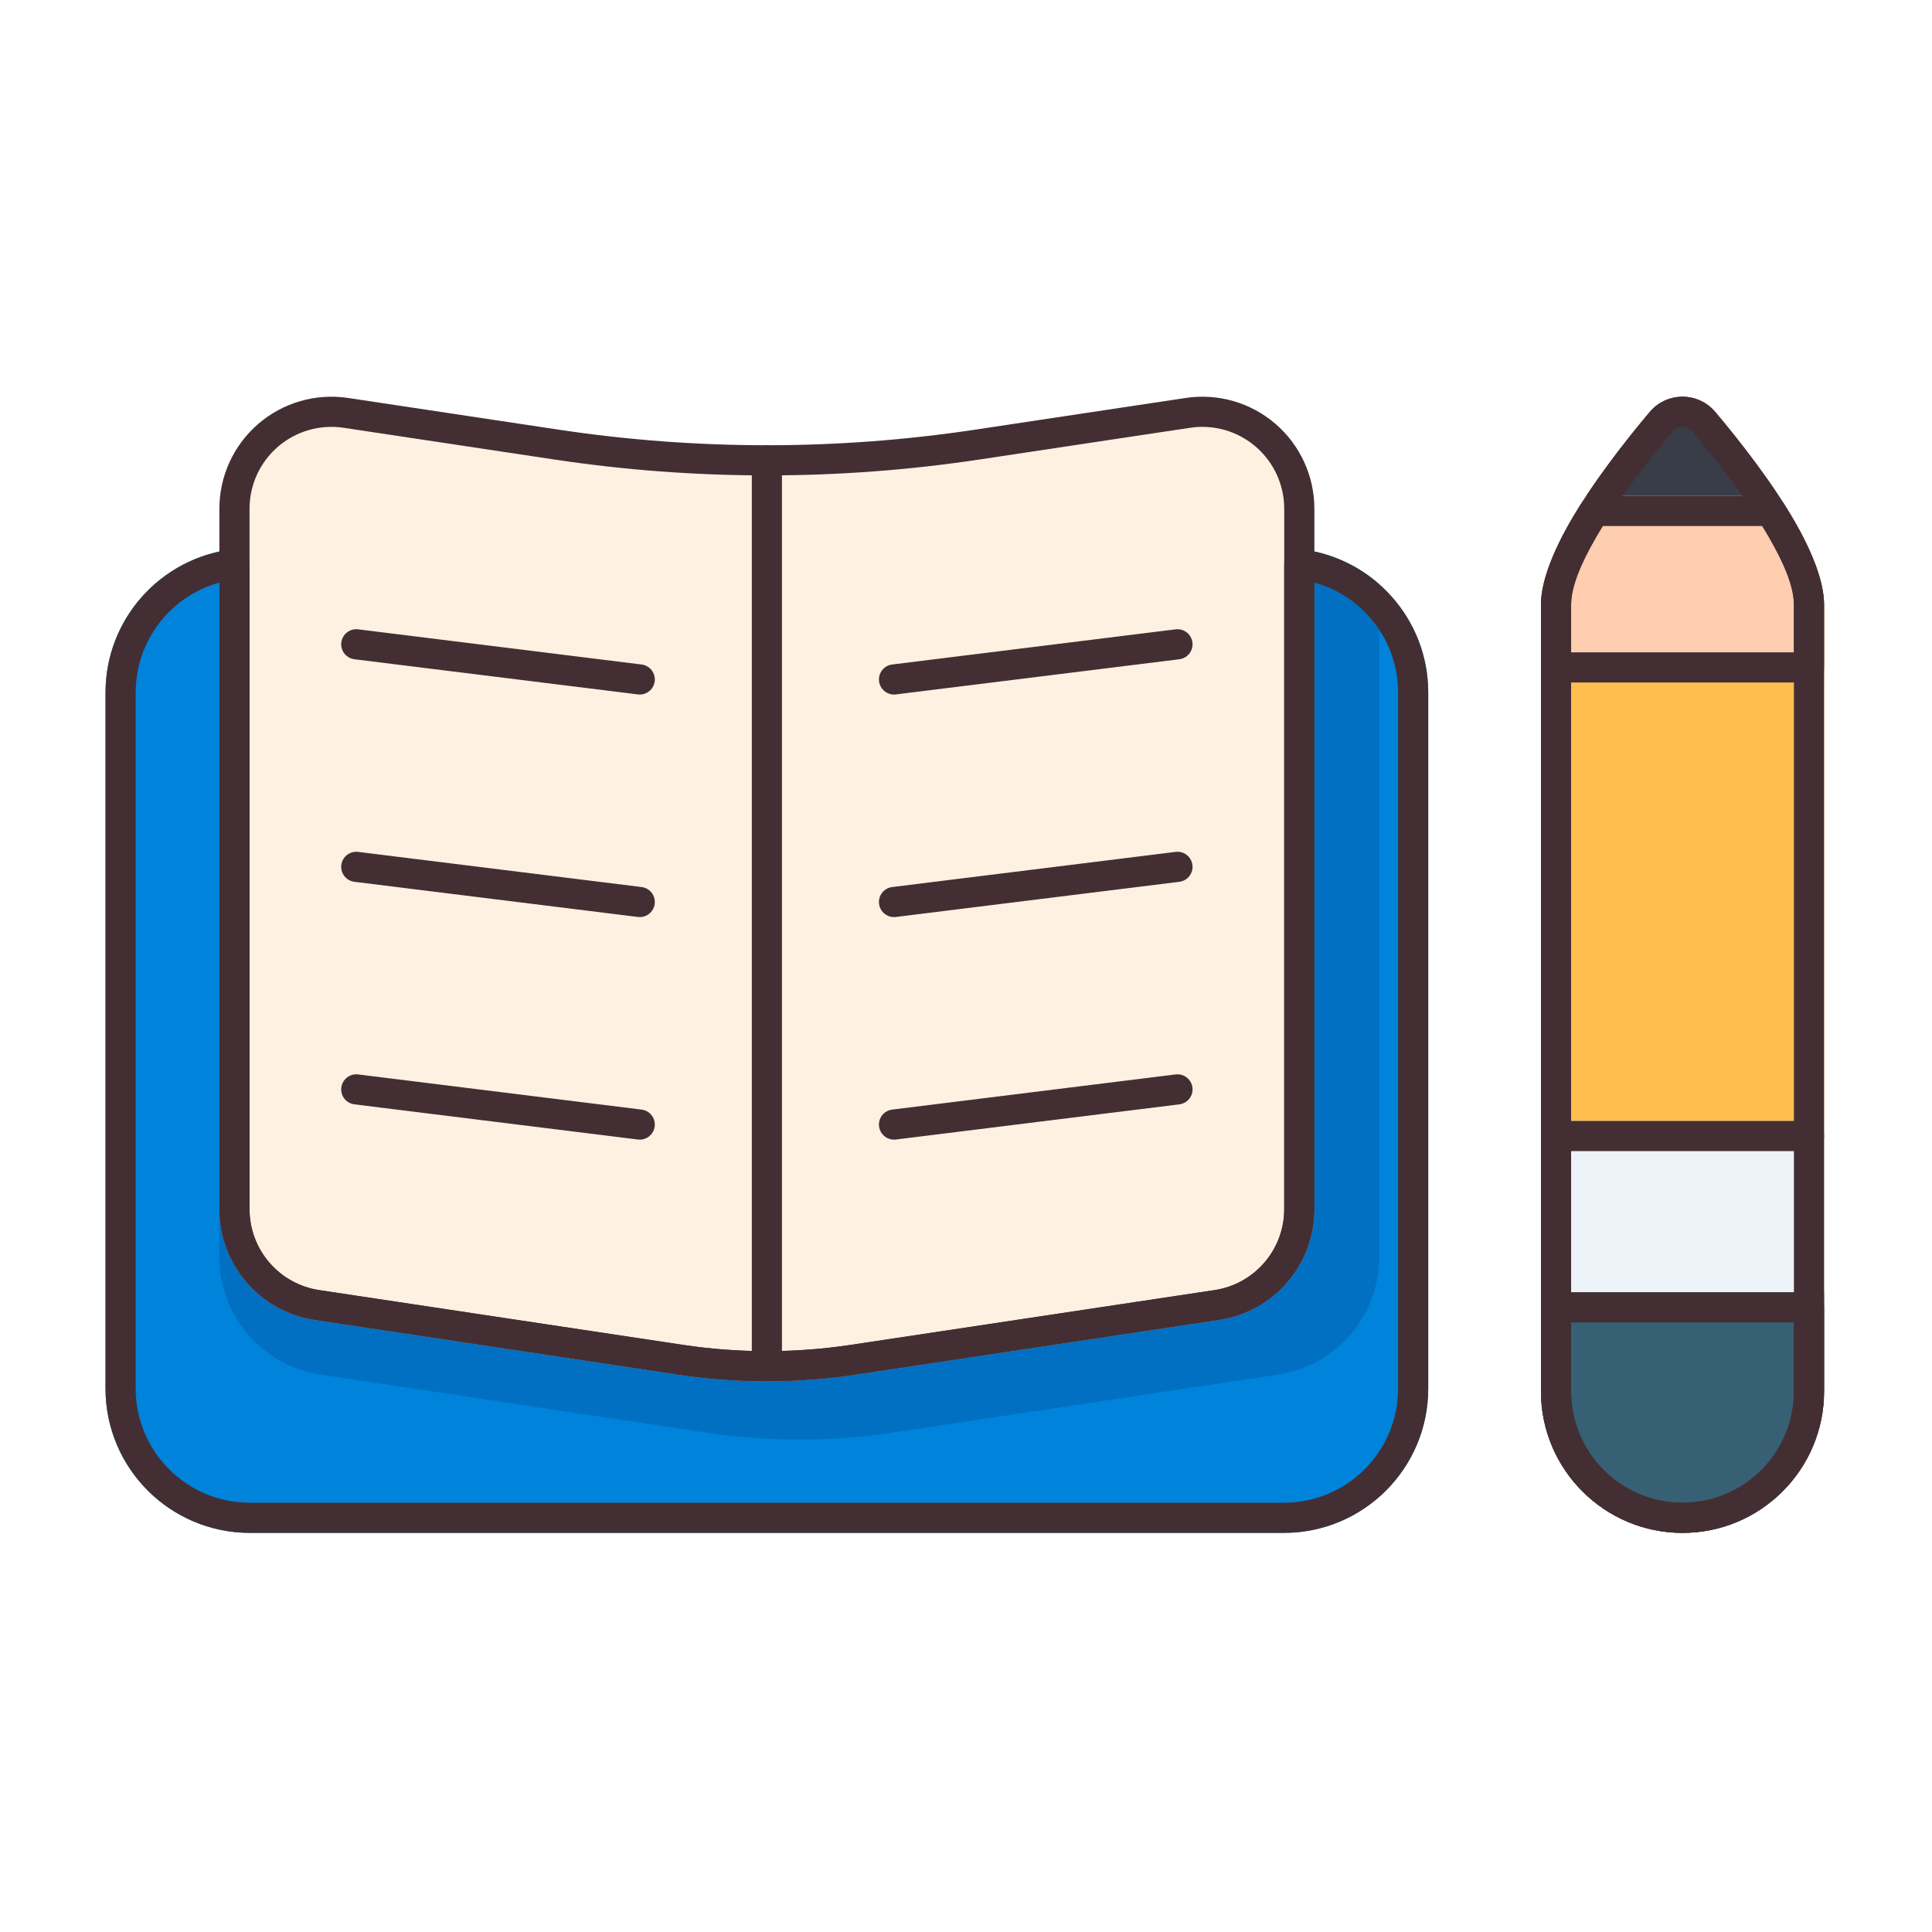 <?xml version="1.0" encoding="UTF-8" standalone="no"?>
<svg xmlns="http://www.w3.org/2000/svg" xmlns:xlink="http://www.w3.org/1999/xlink" xmlns:serif="http://www.serif.com/" width="100%" height="100%" viewBox="0 0 267 267" version="1.1" xml:space="preserve" style="fill-rule:evenodd;clip-rule:evenodd;stroke-linejoin:round;stroke-miterlimit:2;">
  <path d="M252.083,192.279l0,-108.71c0,-3.123 -1.583,-7.167 -3.935,-11.277c-3.274,-5.721 -7.97,-11.644 -11.028,-15.27c-1.123,-1.388 -2.813,-2.196 -4.599,-2.197c-1.787,-0 -3.477,0.806 -4.601,2.194c-3.056,3.628 -7.752,9.551 -11.025,15.273c-2.352,4.11 -3.936,8.154 -3.936,11.277c0,-0 0,108.71 0,108.71c0,10.797 8.766,19.562 19.562,19.562c10.797,0 19.562,-8.765 19.562,-19.562Z" style="fill:#ffbe4f;"></path>
  <path d="M252.083,154.913l-39.124,0l0,37.366c0,10.797 8.766,19.562 19.562,19.562c10.797,0 19.562,-8.765 19.562,-19.562l0,-37.366Z" style="fill:#ecf3f9;"></path>
  <path d="M34.486,77.982c-0,-0.595 -0.255,-1.162 -0.7,-1.557c-0.445,-0.396 -1.038,-0.582 -1.629,-0.512c-9.898,1.175 -17.574,9.594 -17.574,19.807l0,96.175c0,11.016 8.931,19.946 19.947,19.946c34.225,0 108.678,0 142.904,0c11.016,0 19.946,-8.93 19.946,-19.946c0,-25.212 0,-70.964 0,-96.175c0,-10.213 -7.676,-18.632 -17.573,-19.807c-0.591,-0.07 -1.184,0.116 -1.629,0.512c-0.446,0.395 -0.7,0.962 -0.7,1.557l-0,89.12c-0,5.598 -4.094,10.354 -9.629,11.188c-13.646,2.055 -36.386,5.479 -50.257,7.567c-7.697,1.159 -15.524,1.159 -23.221,0c-13.871,-2.088 -36.611,-5.512 -50.256,-7.567c-5.536,-0.834 -9.629,-5.59 -9.629,-11.188c-0,0 -0,-89.12 -0,-89.12Z" style="fill:#0083da;"></path>
  <path d="M30.319,76.219l-0,97.526c-0,8.112 5.933,15.006 13.955,16.214c14.453,2.176 38.538,5.802 53.23,8.015c8.588,1.293 17.321,1.293 25.909,-0c14.691,-2.213 38.776,-5.839 53.229,-8.015c8.023,-1.208 13.955,-8.102 13.955,-16.214l0,-93.01c-2.953,-2.596 -6.68,-4.334 -10.79,-4.822c-0.591,-0.07 -1.184,0.116 -1.629,0.512c-0.446,0.395 -0.7,0.962 -0.7,1.557l-0,89.12c-0,5.598 -4.094,10.354 -9.629,11.188c-13.646,2.055 -36.386,5.479 -50.257,7.567c-7.697,1.159 -15.524,1.159 -23.221,0c-13.871,-2.088 -36.611,-5.512 -50.256,-7.567c-5.536,-0.834 -9.629,-5.59 -9.629,-11.188c-0,0 -0,-89.12 -0,-89.12c-0,-0.595 -0.255,-1.162 -0.7,-1.557c-0.445,-0.396 -1.038,-0.582 -1.629,-0.512c-0.622,0.074 -1.235,0.177 -1.838,0.306Z" style="fill:#0170c2;"></path>
  <path d="M181.644,70.306c0.001,-4.508 -1.965,-8.792 -5.381,-11.733c-3.417,-2.941 -7.946,-4.246 -12.404,-3.575c-8.424,1.269 -19.143,2.883 -29.079,4.379c-19.091,2.874 -38.505,2.874 -57.597,-0c-9.936,-1.496 -20.654,-3.11 -29.078,-4.379c-4.458,-0.671 -8.987,0.634 -12.404,3.575c-3.417,2.941 -5.382,7.225 -5.382,11.733c-0,25.222 -0,74.448 -0,96.796c-0,7.66 5.601,14.168 13.175,15.308c13.646,2.055 36.386,5.479 50.257,7.568c8.108,1.221 16.353,1.221 24.462,-0c13.871,-2.089 36.61,-5.513 50.256,-7.568c7.574,-1.14 13.176,-7.648 13.175,-15.308c0,-22.348 0,-71.574 0,-96.796Z" style="fill:#fff1e1;"></path>
  <path d="M252.083,178.593l-39.124,-0l0,13.686c0,10.797 8.766,19.562 19.562,19.562c10.797,0 19.562,-8.765 19.562,-19.562l0,-13.686Z" style="fill:#376074;"></path>
  <path d="M215.619,74.669l33.804,-0c-0.392,-0.786 -0.819,-1.58 -1.275,-2.377c-3.274,-5.721 -7.97,-11.644 -11.028,-15.27c-1.123,-1.388 -2.813,-2.196 -4.599,-2.197c-1.787,-0 -3.477,0.806 -4.601,2.194c-3.056,3.628 -7.752,9.551 -11.025,15.273c-0.457,0.797 -0.884,1.591 -1.276,2.377Z" style="fill:#393d47;"></path>
  <path d="M245.821,68.526l-26.601,-0c-0.822,1.248 -1.608,2.511 -2.325,3.766c-2.352,4.11 -3.936,8.154 -3.936,11.277l0,10.752l39.124,-0l0,-10.752c0,-3.123 -1.583,-7.167 -3.935,-11.277c-0.718,-1.255 -1.505,-2.519 -2.327,-3.766Z" style="fill:#ffcdaf;"></path>
  <path d="M162.47,86.973l-39.174,4.86c-1.141,0.142 -1.953,1.183 -1.811,2.324c0.141,1.141 1.183,1.953 2.324,1.811l39.174,-4.86c1.141,-0.141 1.953,-1.182 1.811,-2.324c-0.141,-1.141 -1.183,-1.952 -2.324,-1.811Z" style="fill:#432f33;"></path>
  <path d="M162.47,117.729l-39.174,4.86c-1.141,0.141 -1.953,1.183 -1.811,2.324c0.141,1.141 1.183,1.952 2.324,1.811l39.174,-4.86c1.141,-0.141 1.953,-1.183 1.811,-2.324c-0.141,-1.141 -1.183,-1.952 -2.324,-1.811Z" style="fill:#432f33;"></path>
  <path d="M162.47,148.485l-39.174,4.86c-1.141,0.141 -1.953,1.183 -1.811,2.324c0.141,1.141 1.183,1.952 2.324,1.811l39.174,-4.86c1.141,-0.141 1.953,-1.183 1.811,-2.324c-0.141,-1.141 -1.183,-1.952 -2.324,-1.811Z" style="fill:#432f33;"></path>
  <path d="M48.98,91.108l39.175,4.86c1.141,0.142 2.182,-0.67 2.323,-1.811c0.142,-1.141 -0.669,-2.182 -1.811,-2.324l-39.174,-4.86c-1.141,-0.141 -2.182,0.67 -2.324,1.811c-0.141,1.142 0.67,2.183 1.811,2.324Z" style="fill:#432f33;"></path>
  <path d="M48.98,121.864l39.175,4.86c1.141,0.141 2.182,-0.67 2.323,-1.811c0.142,-1.141 -0.669,-2.183 -1.811,-2.324l-39.174,-4.86c-1.141,-0.141 -2.182,0.67 -2.324,1.811c-0.141,1.141 0.67,2.183 1.811,2.324Z" style="fill:#432f33;"></path>
  <path d="M48.98,152.62l39.175,4.86c1.141,0.141 2.182,-0.67 2.323,-1.811c0.142,-1.141 -0.669,-2.183 -1.811,-2.324l-39.174,-4.86c-1.141,-0.141 -2.182,0.67 -2.324,1.811c-0.141,1.141 0.67,2.183 1.811,2.324Z" style="fill:#432f33;"></path>
  <path d="M108.065,188.603l0,-124.987c0,-1.15 -0.933,-2.083 -2.083,-2.083c-1.15,-0 -2.084,0.933 -2.084,2.083l0,124.987c0,1.149 0.934,2.083 2.084,2.083c1.15,-0 2.083,-0.934 2.083,-2.083Z" style="fill:#432f33;"></path>
  <path d="M181.644,70.306c0.001,-4.508 -1.965,-8.792 -5.381,-11.733c-3.417,-2.941 -7.946,-4.246 -12.404,-3.575c-8.424,1.269 -19.143,2.883 -29.079,4.379c-19.091,2.874 -38.505,2.874 -57.597,-0c-9.936,-1.496 -20.654,-3.11 -29.078,-4.379c-4.458,-0.671 -8.987,0.634 -12.404,3.575c-3.417,2.941 -5.382,7.225 -5.382,11.733c-0,25.222 -0,74.448 -0,96.796c-0,7.66 5.601,14.168 13.175,15.308c13.646,2.055 36.386,5.479 50.257,7.568c8.108,1.221 16.353,1.221 24.462,-0c13.871,-2.089 36.61,-5.513 50.256,-7.568c7.574,-1.14 13.176,-7.648 13.175,-15.308c0,-22.348 0,-71.574 0,-96.796Zm-4.166,0c-0,25.222 -0,74.448 -0,96.796c-0,5.598 -4.094,10.354 -9.629,11.188c-13.646,2.055 -36.386,5.479 -50.257,7.567c-7.697,1.159 -15.524,1.159 -23.221,0c-13.871,-2.088 -36.611,-5.512 -50.256,-7.567c-5.536,-0.834 -9.629,-5.59 -9.629,-11.188c-0,-22.348 -0,-71.574 -0,-96.796c-0,-3.295 1.436,-6.426 3.933,-8.575c2.497,-2.149 5.807,-3.103 9.065,-2.613c8.424,1.269 19.143,2.883 29.079,4.379c19.503,2.937 39.335,2.937 58.837,-0c9.937,-1.496 20.655,-3.11 29.079,-4.379c3.258,-0.49 6.568,0.464 9.065,2.613c2.498,2.149 3.934,5.28 3.934,8.575Z" style="fill:#432f33;"></path>
  <path d="M34.486,77.982c-0,-0.595 -0.255,-1.162 -0.7,-1.557c-0.445,-0.396 -1.038,-0.582 -1.629,-0.512c-9.898,1.175 -17.574,9.594 -17.574,19.807l0,96.175c0,11.016 8.931,19.946 19.947,19.946c34.225,0 108.678,0 142.904,0c11.016,0 19.946,-8.93 19.946,-19.946c0,-25.212 0,-70.964 0,-96.175c0,-10.213 -7.676,-18.632 -17.573,-19.807c-0.591,-0.07 -1.184,0.116 -1.629,0.512c-0.446,0.395 -0.7,0.962 -0.7,1.557l-0,89.12c-0,5.598 -4.094,10.354 -9.629,11.188c-13.646,2.055 -36.386,5.479 -50.257,7.567c-7.697,1.159 -15.524,1.159 -23.221,0c-13.871,-2.088 -36.611,-5.512 -50.256,-7.567c-5.536,-0.834 -9.629,-5.59 -9.629,-11.188c-0,0 -0,-89.12 -0,-89.12Zm-4.167,2.526l-0,86.594c-0,7.66 5.601,14.168 13.175,15.308c13.646,2.055 36.386,5.479 50.257,7.568c8.108,1.221 16.353,1.221 24.462,-0c13.871,-2.089 36.61,-5.513 50.256,-7.568c7.574,-1.14 13.176,-7.648 13.175,-15.308c0,0 0,-86.594 0,-86.594c6.671,1.841 11.569,7.955 11.569,15.212l0,96.175c0,8.715 -7.064,15.78 -15.779,15.78c-34.226,-0 -108.679,-0 -142.904,-0c-8.715,-0 -15.78,-7.065 -15.78,-15.78c0,-25.212 0,-70.964 0,-96.175c0,-7.257 4.898,-13.371 11.569,-15.212l-0,-0Z" style="fill:#432f33;"></path>
  <path d="M252.083,192.279l0,-108.71c0,-3.123 -1.583,-7.167 -3.935,-11.277c-3.274,-5.721 -7.97,-11.644 -11.028,-15.27c-1.123,-1.388 -2.813,-2.196 -4.599,-2.197c-1.787,-0 -3.477,0.806 -4.601,2.194c-3.056,3.628 -7.752,9.551 -11.025,15.273c-2.352,4.11 -3.936,8.154 -3.936,11.277c0,-0 0,108.71 0,108.71c0,10.797 8.766,19.562 19.562,19.562c10.797,0 19.562,-8.765 19.562,-19.562Zm-4.166,0c-0,8.497 -6.899,15.396 -15.396,15.396c-8.497,-0 -15.395,-6.899 -15.395,-15.396l-0,-108.71c-0,-2.565 1.453,-5.832 3.385,-9.208c3.147,-5.5 7.673,-11.189 10.607,-14.671c0.011,-0.013 0.023,-0.027 0.034,-0.041c0.332,-0.415 0.835,-0.657 1.368,-0.657c0.532,0 1.035,0.243 1.367,0.658c0.011,0.015 0.023,0.029 0.035,0.043c2.936,3.481 7.462,9.168 10.609,14.668c1.932,3.376 3.386,6.643 3.386,9.208l-0,108.71Z" style="fill:#432f33;"></path>
  <path d="M252.083,180.676c0,-1.151 -0.932,-2.083 -2.083,-2.083l-34.957,-0c-1.151,-0 -2.084,0.932 -2.084,2.083l0,11.603c0,10.797 8.766,19.562 19.562,19.562c10.797,0 19.562,-8.765 19.562,-19.562l0,-11.603Zm-4.166,2.083l-0,9.52c-0,8.497 -6.899,15.396 -15.396,15.396c-8.497,-0 -15.395,-6.899 -15.395,-15.396l-0,-9.52l30.791,0Z" style="fill:#432f33;"></path>
  <path d="M246.446,69.488c-0.382,-0.6 -1.044,-0.962 -1.755,-0.962l-24.34,-0c-0.711,-0 -1.373,0.362 -1.755,0.962c-3.215,5.032 -5.637,10.258 -5.637,14.081c0,-0 0,8.669 0,8.669c0,1.15 0.933,2.083 2.084,2.083l34.957,-0c1.151,-0 2.083,-0.933 2.083,-2.083l0,-8.669c0,-3.823 -2.421,-9.049 -5.637,-14.081Zm-2.904,3.206c2.443,3.946 4.375,7.881 4.375,10.875c-0,-0 -0,6.585 -0,6.585c-0,0 -30.791,0 -30.791,0c-0,0 -0,-6.585 -0,-6.585c-0,-2.994 1.932,-6.93 4.375,-10.875c0.001,-0.002 22.039,-0.002 22.039,-0.002l0.002,0.002Z" style="fill:#432f33;"></path>
  <path d="M215.043,159.08l34.957,-0c1.15,-0 2.083,-0.934 2.083,-2.084c0,-1.149 -0.933,-2.083 -2.083,-2.083l-34.957,0c-1.15,0 -2.084,0.934 -2.084,2.083c0,1.15 0.934,2.084 2.084,2.084Z" style="fill:#432f33;"></path>
</svg>
